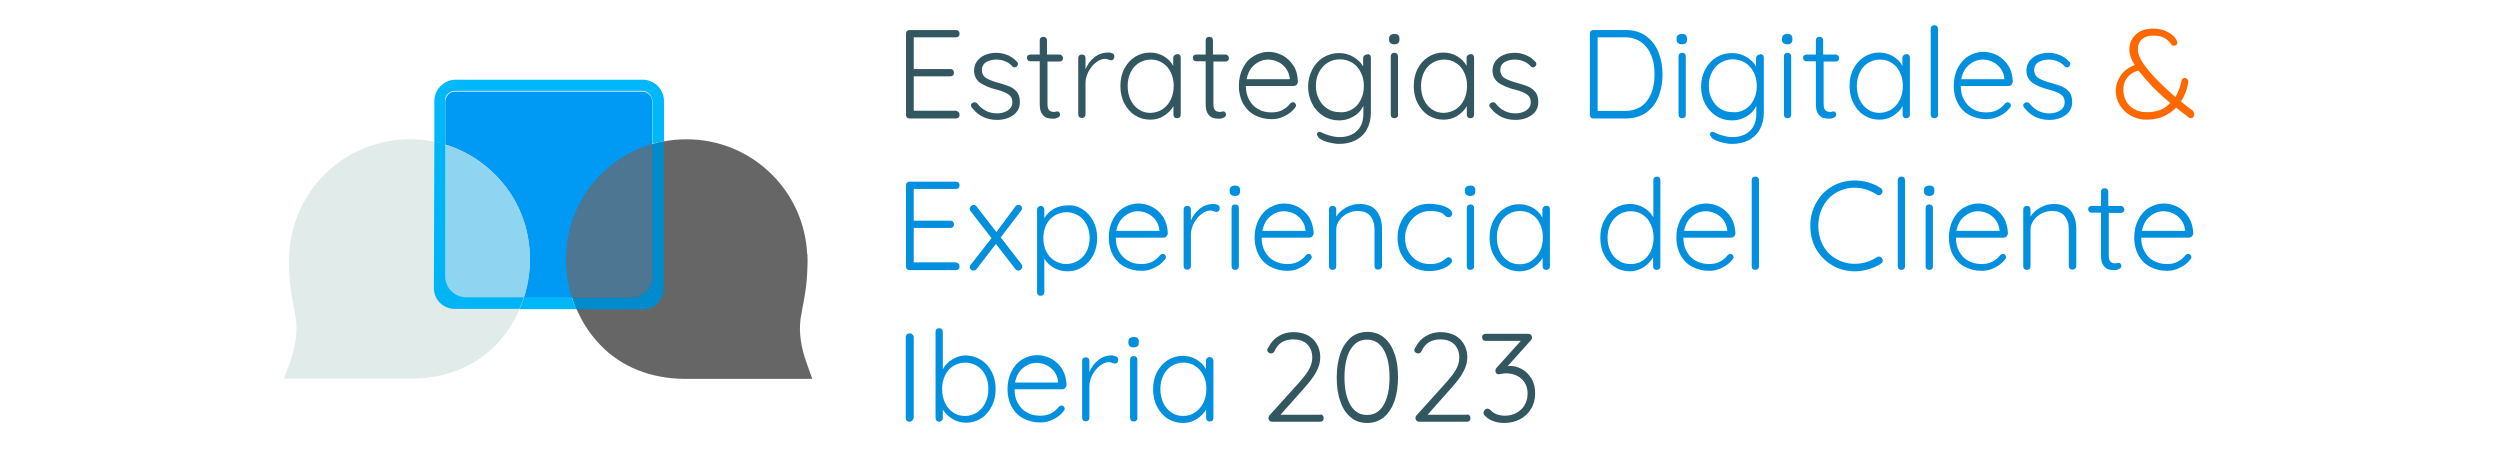 <?xml version="1.0" encoding="utf-8"?>
<!-- Generator: Adobe Illustrator 27.0.1, SVG Export Plug-In . SVG Version: 6.00 Build 0)  -->
<svg version="1.1" id="Capa_1" xmlns="http://www.w3.org/2000/svg" xmlns:xlink="http://www.w3.org/1999/xlink" x="0px" y="0px"
	 viewBox="0 0 1032 188" style="enable-background:new 0 0 1032 188;" xml:space="preserve">
<style type="text/css">
	.st0{fill:none;stroke:#666666;stroke-width:30;stroke-miterlimit:10;}
	.st1{fill:#335761;}
	.st2{fill:#028FDE;}
	.st3{fill:#FF6700;}
	.st4{fill:#0099F4;}
	.st5{fill:#666666;}
	.st6{fill:#4C7691;}
	.st7{fill:#E1ECEA;}
	.st8{fill:#8FD4F0;}
	.st9{fill:#00B8F9;}
	.st10{fill:#008BCD;}
	.st11{fill:#00B4F5;}
</style>
<path class="st0" d="M369.4,123.3"/>
<path class="st0" d="M302,108.9"/>
<path class="st0" d="M457.5,66.4"/>
<g>
	<g>
		<path class="st1" d="M395.7,46.3c0.3,0.3,0.4,0.7,0.4,1.1c0,0.5-0.1,0.8-0.4,1.1c-0.3,0.3-0.7,0.4-1.1,0.4h-19.1
			c-0.5,0-0.8-0.1-1.1-0.4c-0.3-0.3-0.4-0.7-0.4-1.1V13.9c0-0.5,0.1-0.8,0.4-1.1c0.3-0.3,0.7-0.4,1.1-0.4h19.1
			c0.5,0,0.8,0.1,1.1,0.4c0.3,0.3,0.4,0.7,0.4,1.1c0,0.5-0.1,0.8-0.4,1.1c-0.3,0.3-0.7,0.4-1.1,0.4h-17.4v13.1h15.1
			c0.5,0,0.8,0.1,1.1,0.4c0.3,0.3,0.4,0.7,0.4,1.1c0,0.5-0.1,0.8-0.4,1.1c-0.3,0.3-0.7,0.4-1.1,0.4h-15.1v14.2h17.4
			C395,45.8,395.4,46,395.7,46.3z"/>
		<path class="st1" d="M400.8,43.5c0-0.5,0.2-0.8,0.7-1c0.2-0.2,0.5-0.3,0.8-0.3c0.4,0,0.8,0.2,1.1,0.5c2.1,2.7,4.8,4.1,8.2,4.1
			c1.7,0,3.1-0.4,4.4-1.2c1.2-0.8,1.9-1.9,1.9-3.4c0-1.5-0.6-2.6-1.7-3.3s-2.7-1.4-4.8-1.9c-2.9-0.7-5.1-1.7-6.8-2.8
			c-1.6-1.2-2.5-2.9-2.5-5.1c0-1.4,0.4-2.7,1.2-3.8c0.8-1.1,1.9-2,3.3-2.6c1.4-0.6,2.9-0.9,4.7-0.9c1.5,0,3,0.3,4.5,0.9
			c1.5,0.6,2.8,1.5,3.9,2.7c0.3,0.2,0.5,0.6,0.5,1c0,0.4-0.2,0.8-0.5,1.1c-0.2,0.2-0.6,0.3-0.9,0.3c-0.3,0-0.7-0.1-0.9-0.4
			c-0.8-0.9-1.8-1.7-3-2.1c-1.1-0.5-2.4-0.7-3.7-0.7c-1.6,0-3,0.4-4.2,1.1c-1.2,0.8-1.7,1.9-1.7,3.4c0.1,1.4,0.7,2.5,1.9,3.2
			c1.2,0.7,3,1.4,5.3,2c1.8,0.5,3.3,1,4.5,1.5c1.2,0.6,2.1,1.3,2.9,2.3c0.7,1,1.1,2.3,1.1,4c0,2.3-0.9,4.1-2.7,5.4
			c-1.8,1.3-4.1,2-6.7,2c-4.2,0-7.6-1.6-10.1-4.7C400.9,44.2,400.8,43.8,400.8,43.5z"/>
		<path class="st1" d="M432.4,25.3v17.5c0,1.3,0.2,2.2,0.7,2.7c0.5,0.5,1.1,0.7,1.9,0.7c0.2,0,0.5,0,0.8-0.1
			c0.3-0.1,0.6-0.1,0.7-0.1c0.3,0,0.6,0.1,0.8,0.4c0.2,0.3,0.3,0.6,0.3,0.9c0,0.5-0.3,0.9-0.8,1.2c-0.6,0.3-1.2,0.5-2,0.5
			c-0.9,0-1.8-0.1-2.5-0.3c-0.7-0.2-1.4-0.7-2.1-1.6c-0.7-0.9-1-2.3-1-4.2V25.3h-3.8c-0.4,0-0.8-0.1-1.1-0.4c-0.3-0.3-0.4-0.6-0.4-1
			c0-0.4,0.1-0.8,0.4-1c0.3-0.3,0.7-0.4,1.1-0.4h3.8v-5.8c0-0.5,0.1-0.8,0.4-1.1c0.3-0.3,0.7-0.4,1.1-0.4c0.5,0,0.8,0.1,1.1,0.4
			c0.3,0.3,0.4,0.7,0.4,1.1v5.8h5.2c0.4,0,0.7,0.2,1,0.5c0.3,0.3,0.4,0.7,0.4,1c0,0.4-0.1,0.8-0.4,1c-0.3,0.3-0.6,0.4-1,0.4H432.4z"
			/>
		<path class="st1" d="M459.2,22c0.6,0.3,0.8,0.7,0.8,1.3c0,0.5-0.1,0.9-0.4,1.2c-0.3,0.3-0.6,0.4-1,0.4c-0.2,0-0.5-0.1-1-0.3
			c-0.5-0.2-1-0.3-1.4-0.3c-1.3,0-2.6,0.5-3.8,1.5c-1.3,1-2.3,2.3-3.1,3.8c-0.8,1.6-1.2,3.1-1.2,4.7v12.9c0,0.5-0.1,0.8-0.4,1.1
			c-0.3,0.3-0.7,0.4-1.1,0.4c-0.5,0-0.8-0.1-1.1-0.4c-0.3-0.3-0.4-0.7-0.4-1.1V24c0-0.5,0.1-0.8,0.4-1.1c0.3-0.3,0.7-0.4,1.1-0.4
			c0.5,0,0.8,0.1,1.1,0.4c0.3,0.3,0.4,0.7,0.4,1.1v4.6c0.8-2,2-3.6,3.6-4.9c1.6-1.3,3.5-2,5.7-2C458,21.6,458.6,21.8,459.2,22z"/>
		<path class="st1" d="M487,22.7c0.3,0.3,0.4,0.7,0.4,1.1v23.5c0,0.5-0.1,0.8-0.4,1.1c-0.3,0.3-0.7,0.4-1.1,0.4
			c-0.5,0-0.8-0.1-1.1-0.4c-0.3-0.3-0.4-0.7-0.4-1.1v-3.5c-0.9,1.6-2.2,2.9-3.9,4c-1.7,1.1-3.6,1.6-5.7,1.6c-2.3,0-4.4-0.6-6.3-1.8
			c-1.9-1.2-3.3-2.9-4.4-5c-1.1-2.1-1.6-4.5-1.6-7.1c0-2.6,0.5-5,1.6-7.1c1.1-2.1,2.5-3.7,4.4-4.9c1.9-1.2,3.9-1.8,6.2-1.8
			c2.1,0,4,0.5,5.7,1.5c1.7,1,3,2.3,3.9,4v-3.2c0-0.5,0.1-0.8,0.4-1.1c0.3-0.3,0.7-0.5,1.1-0.5C486.4,22.2,486.7,22.4,487,22.7z
			 M479.9,45.1c1.4-1,2.6-2.3,3.4-4c0.8-1.7,1.2-3.6,1.2-5.7c0-2-0.4-3.9-1.2-5.5c-0.8-1.7-1.9-3-3.4-3.9c-1.4-1-3.1-1.4-4.9-1.4
			c-1.8,0-3.4,0.5-4.9,1.4c-1.4,0.9-2.6,2.2-3.4,3.9c-0.8,1.7-1.2,3.5-1.2,5.6s0.4,4,1.2,5.7c0.8,1.7,1.9,3,3.4,4
			c1.4,1,3.1,1.4,4.9,1.4C476.9,46.5,478.5,46,479.9,45.1z"/>
		<path class="st1" d="M500.9,25.3v17.5c0,1.3,0.2,2.2,0.7,2.7c0.5,0.5,1.1,0.7,1.9,0.7c0.2,0,0.5,0,0.8-0.1
			c0.3-0.1,0.6-0.1,0.7-0.1c0.3,0,0.6,0.1,0.8,0.4c0.2,0.3,0.3,0.6,0.3,0.9c0,0.5-0.3,0.9-0.8,1.2c-0.6,0.3-1.2,0.5-2,0.5
			c-0.9,0-1.8-0.1-2.5-0.3c-0.7-0.2-1.4-0.7-2.1-1.6c-0.7-0.9-1-2.3-1-4.2V25.3h-3.8c-0.4,0-0.8-0.1-1.1-0.4c-0.3-0.3-0.4-0.6-0.4-1
			c0-0.4,0.1-0.8,0.4-1c0.3-0.3,0.7-0.4,1.1-0.4h3.8v-5.8c0-0.5,0.1-0.8,0.4-1.1c0.3-0.3,0.7-0.4,1.1-0.4c0.5,0,0.8,0.1,1.1,0.4
			c0.3,0.3,0.4,0.7,0.4,1.1v5.8h5.2c0.4,0,0.7,0.2,1,0.5c0.3,0.3,0.4,0.7,0.4,1c0,0.4-0.1,0.8-0.4,1c-0.3,0.3-0.6,0.4-1,0.4H500.9z"
			/>
		<path class="st1" d="M535.1,35.1c-0.3,0.3-0.7,0.4-1.1,0.4h-19.7c0,2.1,0.4,4,1.3,5.6c0.9,1.7,2.1,3,3.7,3.9
			c1.6,1,3.5,1.4,5.6,1.4c1.7,0,3.2-0.3,4.5-1c1.3-0.7,2.4-1.6,3.2-2.7c0.4-0.3,0.7-0.5,1.1-0.5s0.7,0.1,0.9,0.4
			c0.3,0.3,0.4,0.6,0.4,0.9c0,0.4-0.2,0.7-0.5,1.1c-1.1,1.4-2.5,2.5-4.2,3.3c-1.7,0.9-3.5,1.3-5.3,1.3c-2.7,0-5-0.6-7.1-1.7
			c-2.1-1.1-3.6-2.8-4.8-4.8c-1.1-2.1-1.7-4.5-1.7-7.2c0-2.9,0.6-5.3,1.7-7.5s2.6-3.8,4.5-4.9c1.9-1.1,3.9-1.7,6-1.7
			c2.1,0,4,0.5,5.9,1.5c1.8,1,3.3,2.4,4.5,4.3s1.7,4.1,1.8,6.7C535.6,34.4,535.5,34.8,535.1,35.1z M517.9,26.7
			c-1.7,1.4-2.8,3.4-3.3,6h17.8v-0.4c-0.2-1.6-0.7-2.9-1.6-4.1c-0.9-1.2-2-2.1-3.3-2.7c-1.3-0.6-2.7-0.9-4-0.9
			C521.5,24.6,519.6,25.3,517.9,26.7z"/>
		<path class="st1" d="M565.5,22.7c0.3,0.3,0.4,0.7,0.4,1.2v22.6c0,2.7-0.6,5-1.7,7s-2.7,3.4-4.6,4.4c-2,1-4.2,1.5-6.8,1.5
			c-1.2,0-2.5-0.2-3.8-0.5c-1.3-0.3-2.5-0.7-3.4-1.2c-1-0.5-1.5-1-1.6-1.5c-0.2-0.2-0.4-0.5-0.4-0.8c0-0.3,0.2-0.6,0.5-0.8
			c0.1-0.1,0.3-0.2,0.5-0.2c0.2,0,0.6,0.1,1.2,0.4l1.1,0.5c2.2,0.8,4.2,1.3,6,1.3c3.1,0,5.5-0.9,7.3-2.6c1.8-1.8,2.6-4.1,2.6-7.1
			v-3.2c-0.9,1.9-2.2,3.3-4.1,4.4c-1.9,1.1-3.8,1.6-5.9,1.6c-2.4,0-4.6-0.6-6.5-1.8c-1.9-1.2-3.5-2.9-4.6-5
			c-1.1-2.1-1.7-4.5-1.7-7.1c0-2.6,0.6-5,1.7-7.1c1.1-2.1,2.6-3.8,4.6-5c1.9-1.2,4.1-1.8,6.4-1.8c2.2,0,4.2,0.5,6,1.6s3.2,2.4,4,3.9
			v-3.3c0-0.5,0.1-0.8,0.4-1.1c0.3-0.3,0.7-0.5,1.1-0.5C564.8,22.2,565.2,22.4,565.5,22.7z M558.2,45.1c1.5-0.9,2.7-2.2,3.5-3.9
			c0.9-1.7,1.3-3.6,1.3-5.7c0-2.1-0.4-4-1.3-5.7c-0.9-1.7-2-3-3.5-3.9c-1.5-0.9-3.2-1.4-5.1-1.4c-1.9,0-3.6,0.5-5.1,1.4
			c-1.5,1-2.7,2.3-3.5,3.9c-0.9,1.7-1.3,3.5-1.3,5.6c0,2.1,0.4,4,1.3,5.6c0.9,1.7,2,3,3.5,3.9c1.5,1,3.2,1.4,5.1,1.4
			C554.9,46.5,556.7,46,558.2,45.1z"/>
		<path class="st1" d="M574,17.8c-0.4-0.3-0.6-0.8-0.6-1.4v-0.5c0-0.6,0.2-1.1,0.6-1.4c0.4-0.3,0.9-0.5,1.6-0.5
			c1.4,0,2.1,0.6,2.1,1.9v0.5c0,0.6-0.2,1.1-0.5,1.4c-0.4,0.3-0.9,0.5-1.6,0.5S574.4,18.1,574,17.8z M576.7,48.4
			c-0.3,0.3-0.7,0.4-1.1,0.4s-0.8-0.1-1.1-0.4c-0.3-0.3-0.4-0.7-0.4-1.1v-24c0-0.5,0.1-0.8,0.4-1.1c0.3-0.3,0.7-0.4,1.1-0.4
			s0.8,0.1,1.1,0.4c0.3,0.3,0.4,0.7,0.4,1.1v24C577.2,47.8,577,48.2,576.7,48.4z"/>
		<path class="st1" d="M608.1,22.7c0.3,0.3,0.4,0.7,0.4,1.1v23.5c0,0.5-0.1,0.8-0.4,1.1c-0.3,0.3-0.7,0.4-1.1,0.4
			c-0.5,0-0.8-0.1-1.1-0.4c-0.3-0.3-0.4-0.7-0.4-1.1v-3.5c-0.9,1.6-2.2,2.9-3.9,4c-1.7,1.1-3.6,1.6-5.7,1.6c-2.3,0-4.4-0.6-6.3-1.8
			c-1.9-1.2-3.3-2.9-4.4-5c-1.1-2.1-1.6-4.5-1.6-7.1c0-2.6,0.5-5,1.6-7.1c1.1-2.1,2.5-3.7,4.4-4.9c1.9-1.2,3.9-1.8,6.2-1.8
			c2.1,0,4,0.5,5.7,1.5c1.7,1,3,2.3,3.9,4v-3.2c0-0.5,0.1-0.8,0.4-1.1c0.3-0.3,0.7-0.5,1.1-0.5C607.4,22.2,607.8,22.4,608.1,22.7z
			 M601,45.1c1.4-1,2.6-2.3,3.4-4c0.8-1.7,1.2-3.6,1.2-5.7c0-2-0.4-3.9-1.2-5.5c-0.8-1.7-1.9-3-3.4-3.9c-1.4-1-3.1-1.4-4.9-1.4
			s-3.4,0.5-4.9,1.4c-1.4,0.9-2.6,2.2-3.4,3.9c-0.8,1.7-1.2,3.5-1.2,5.6s0.4,4,1.2,5.7c0.8,1.7,1.9,3,3.4,4c1.4,1,3.1,1.4,4.9,1.4
			C597.9,46.5,599.5,46,601,45.1z"/>
		<path class="st1" d="M614.8,43.5c0-0.5,0.2-0.8,0.7-1c0.2-0.2,0.5-0.3,0.8-0.3c0.4,0,0.8,0.2,1.1,0.5c2.1,2.7,4.8,4.1,8.2,4.1
			c1.7,0,3.1-0.4,4.4-1.2c1.2-0.8,1.9-1.9,1.9-3.4c0-1.5-0.6-2.6-1.7-3.3c-1.1-0.7-2.7-1.4-4.8-1.9c-2.9-0.7-5.1-1.7-6.8-2.8
			c-1.6-1.2-2.5-2.9-2.5-5.1c0-1.4,0.4-2.7,1.2-3.8c0.8-1.1,1.9-2,3.3-2.6c1.4-0.6,2.9-0.9,4.7-0.9c1.5,0,3,0.3,4.5,0.9
			c1.5,0.6,2.8,1.5,3.9,2.7c0.3,0.2,0.5,0.6,0.5,1c0,0.4-0.2,0.8-0.5,1.1c-0.2,0.2-0.6,0.3-0.9,0.3c-0.3,0-0.7-0.1-0.9-0.4
			c-0.8-0.9-1.8-1.7-3-2.1c-1.1-0.5-2.4-0.7-3.7-0.7c-1.6,0-3,0.4-4.2,1.1c-1.2,0.8-1.7,1.9-1.7,3.4c0.1,1.4,0.7,2.5,1.9,3.2
			s3,1.4,5.3,2c1.8,0.5,3.3,1,4.5,1.5c1.2,0.6,2.1,1.3,2.9,2.3c0.7,1,1.1,2.3,1.1,4c0,2.3-0.9,4.1-2.7,5.4c-1.8,1.3-4.1,2-6.7,2
			c-4.2,0-7.6-1.6-10.1-4.7C614.9,44.2,614.8,43.8,614.8,43.5z"/>
		<path class="st2" d="M679.5,14.9c2.3,1.7,4,3.9,5.1,6.6c1.1,2.8,1.7,5.8,1.7,9.2c0,3.4-0.6,6.5-1.7,9.3c-1.1,2.7-2.8,4.9-5.1,6.5
			s-5.1,2.4-8.4,2.4h-13.3c-0.5,0-0.8-0.1-1.1-0.4c-0.3-0.3-0.4-0.7-0.4-1.1V13.9c0-0.5,0.1-0.8,0.4-1.1c0.3-0.3,0.7-0.4,1.1-0.4
			H671C674.4,12.4,677.2,13.2,679.5,14.9z M679.9,41.6c2.1-2.8,3.1-6.5,3.1-11c0-2.8-0.4-5.4-1.3-7.6c-0.9-2.3-2.2-4.1-4.1-5.5
			c-1.9-1.4-4.2-2.1-7-2.1h-11.1v30.4h11.1C674.7,45.8,677.8,44.4,679.9,41.6z"/>
		<path class="st2" d="M692.7,17.8c-0.4-0.3-0.6-0.8-0.6-1.4v-0.5c0-0.6,0.2-1.1,0.6-1.4c0.4-0.3,0.9-0.5,1.6-0.5
			c1.4,0,2.1,0.6,2.1,1.9v0.5c0,0.6-0.2,1.1-0.5,1.4c-0.4,0.3-0.9,0.5-1.6,0.5S693.1,18.1,692.7,17.8z M695.5,48.4
			c-0.3,0.3-0.7,0.4-1.1,0.4c-0.5,0-0.8-0.1-1.1-0.4c-0.3-0.3-0.4-0.7-0.4-1.1v-24c0-0.5,0.1-0.8,0.4-1.1c0.3-0.3,0.7-0.4,1.1-0.4
			c0.5,0,0.8,0.1,1.1,0.4c0.3,0.3,0.4,0.7,0.4,1.1v24C695.9,47.8,695.8,48.2,695.5,48.4z"/>
		<path class="st2" d="M727.7,22.7c0.3,0.3,0.4,0.7,0.4,1.2v22.6c0,2.7-0.6,5-1.7,7s-2.7,3.4-4.6,4.4c-2,1-4.2,1.5-6.8,1.5
			c-1.2,0-2.5-0.2-3.8-0.5c-1.3-0.3-2.5-0.7-3.4-1.2c-1-0.5-1.5-1-1.6-1.5c-0.2-0.2-0.4-0.5-0.4-0.8c0-0.3,0.2-0.6,0.5-0.8
			c0.1-0.1,0.3-0.2,0.5-0.2c0.2,0,0.6,0.1,1.2,0.4l1.1,0.5c2.2,0.8,4.2,1.3,6,1.3c3.1,0,5.5-0.9,7.3-2.6c1.8-1.8,2.6-4.1,2.6-7.1
			v-3.2c-0.9,1.9-2.2,3.3-4.1,4.4c-1.9,1.1-3.8,1.6-5.9,1.6c-2.4,0-4.6-0.6-6.5-1.8c-1.9-1.2-3.5-2.9-4.6-5
			c-1.1-2.1-1.7-4.5-1.7-7.1c0-2.6,0.6-5,1.7-7.1c1.1-2.1,2.6-3.8,4.6-5c1.9-1.2,4.1-1.8,6.4-1.8c2.2,0,4.2,0.5,6,1.6s3.2,2.4,4,3.9
			v-3.3c0-0.5,0.1-0.8,0.4-1.1c0.3-0.3,0.7-0.5,1.1-0.5C727,22.2,727.4,22.4,727.7,22.7z M720.4,45.1c1.5-0.9,2.7-2.2,3.5-3.9
			c0.9-1.7,1.3-3.6,1.3-5.7c0-2.1-0.4-4-1.3-5.7c-0.9-1.7-2-3-3.5-3.9c-1.5-0.9-3.2-1.4-5.1-1.4c-1.9,0-3.6,0.5-5.1,1.4
			c-1.5,1-2.7,2.3-3.5,3.9c-0.9,1.7-1.3,3.5-1.3,5.6c0,2.1,0.4,4,1.3,5.6c0.9,1.7,2,3,3.5,3.9c1.5,1,3.2,1.4,5.1,1.4
			C717.2,46.5,718.9,46,720.4,45.1z"/>
		<path class="st2" d="M736.2,17.8c-0.4-0.3-0.6-0.8-0.6-1.4v-0.5c0-0.6,0.2-1.1,0.6-1.4c0.4-0.3,0.9-0.5,1.6-0.5
			c1.4,0,2.1,0.6,2.1,1.9v0.5c0,0.6-0.2,1.1-0.5,1.4c-0.4,0.3-0.9,0.5-1.6,0.5S736.6,18.1,736.2,17.8z M739,48.4
			c-0.3,0.3-0.7,0.4-1.1,0.4c-0.5,0-0.8-0.1-1.1-0.4c-0.3-0.3-0.4-0.7-0.4-1.1v-24c0-0.5,0.1-0.8,0.4-1.1c0.3-0.3,0.7-0.4,1.1-0.4
			c0.5,0,0.8,0.1,1.1,0.4c0.3,0.3,0.4,0.7,0.4,1.1v24C739.4,47.8,739.3,48.2,739,48.4z"/>
		<path class="st2" d="M752.8,25.3v17.5c0,1.3,0.2,2.2,0.7,2.7c0.5,0.5,1.1,0.7,1.9,0.7c0.2,0,0.5,0,0.8-0.1
			c0.3-0.1,0.6-0.1,0.7-0.1c0.3,0,0.6,0.1,0.8,0.4c0.2,0.3,0.3,0.6,0.3,0.9c0,0.5-0.3,0.9-0.8,1.2c-0.6,0.3-1.2,0.5-2,0.5
			c-0.9,0-1.8-0.1-2.5-0.3c-0.7-0.2-1.4-0.7-2.1-1.6c-0.7-0.9-1-2.3-1-4.2V25.3h-3.8c-0.4,0-0.8-0.1-1.1-0.4c-0.3-0.3-0.4-0.6-0.4-1
			c0-0.4,0.1-0.8,0.4-1c0.3-0.3,0.7-0.4,1.1-0.4h3.8v-5.8c0-0.5,0.1-0.8,0.4-1.1c0.3-0.3,0.7-0.4,1.1-0.4c0.5,0,0.8,0.1,1.1,0.4
			c0.3,0.3,0.4,0.7,0.4,1.1v5.8h5.2c0.4,0,0.7,0.2,1,0.5c0.3,0.3,0.4,0.7,0.4,1c0,0.4-0.1,0.8-0.4,1c-0.3,0.3-0.6,0.4-1,0.4H752.8z"
			/>
		<path class="st2" d="M788,22.7c0.3,0.3,0.4,0.7,0.4,1.1v23.5c0,0.5-0.1,0.8-0.4,1.1c-0.3,0.3-0.7,0.4-1.1,0.4
			c-0.5,0-0.8-0.1-1.1-0.4c-0.3-0.3-0.4-0.7-0.4-1.1v-3.5c-0.9,1.6-2.2,2.9-3.9,4c-1.7,1.1-3.6,1.6-5.7,1.6c-2.3,0-4.4-0.6-6.3-1.8
			c-1.9-1.2-3.3-2.9-4.4-5c-1.1-2.1-1.6-4.5-1.6-7.1c0-2.6,0.5-5,1.6-7.1c1.1-2.1,2.5-3.7,4.4-4.9c1.9-1.2,3.9-1.8,6.2-1.8
			c2.1,0,4,0.5,5.7,1.5c1.7,1,3,2.3,3.9,4v-3.2c0-0.5,0.1-0.8,0.4-1.1c0.3-0.3,0.7-0.5,1.1-0.5C787.3,22.2,787.7,22.4,788,22.7z
			 M780.9,45.1c1.4-1,2.6-2.3,3.4-4c0.8-1.7,1.2-3.6,1.2-5.7c0-2-0.4-3.9-1.2-5.5c-0.8-1.7-1.9-3-3.4-3.9c-1.4-1-3.1-1.4-4.9-1.4
			s-3.4,0.5-4.9,1.4c-1.4,0.9-2.6,2.2-3.4,3.9c-0.8,1.7-1.2,3.5-1.2,5.6s0.4,4,1.2,5.7c0.8,1.7,1.9,3,3.4,4c1.4,1,3.1,1.4,4.9,1.4
			C777.8,46.5,779.5,46,780.9,45.1z"/>
		<path class="st2" d="M799.6,48.4c-0.3,0.3-0.7,0.4-1.1,0.4s-0.8-0.1-1.1-0.4c-0.3-0.3-0.4-0.7-0.4-1.1V11.9c0-0.5,0.1-0.8,0.4-1.1
			c0.3-0.3,0.7-0.4,1.1-0.4s0.8,0.1,1.1,0.4c0.3,0.3,0.4,0.7,0.4,1.1v35.5C800.1,47.8,799.9,48.2,799.6,48.4z"/>
		<path class="st2" d="M830.2,35.1c-0.3,0.3-0.7,0.4-1.1,0.4h-19.7c0,2.1,0.4,4,1.3,5.6c0.9,1.7,2.1,3,3.7,3.9
			c1.6,1,3.5,1.4,5.6,1.4c1.7,0,3.2-0.3,4.5-1c1.3-0.7,2.4-1.6,3.2-2.7c0.4-0.3,0.7-0.5,1.1-0.5c0.3,0,0.7,0.1,0.9,0.4
			c0.3,0.3,0.4,0.6,0.4,0.9c0,0.4-0.2,0.7-0.5,1.1c-1.1,1.4-2.5,2.5-4.2,3.3s-3.5,1.3-5.3,1.3c-2.7,0-5-0.6-7.1-1.7
			c-2.1-1.1-3.7-2.8-4.8-4.8c-1.1-2.1-1.7-4.5-1.7-7.2c0-2.9,0.6-5.3,1.7-7.5c1.1-2.1,2.6-3.8,4.5-4.9c1.9-1.1,3.9-1.7,6-1.7
			c2.1,0,4,0.5,5.9,1.5c1.8,1,3.3,2.4,4.5,4.3s1.7,4.1,1.8,6.7C830.6,34.4,830.5,34.8,830.2,35.1z M812.9,26.7
			c-1.7,1.4-2.8,3.4-3.3,6h17.8v-0.4c-0.2-1.6-0.7-2.9-1.6-4.1c-0.9-1.2-2-2.1-3.3-2.7c-1.3-0.6-2.7-0.9-4-0.9
			C816.5,24.6,814.6,25.3,812.9,26.7z"/>
		<path class="st2" d="M835.2,43.5c0-0.5,0.2-0.8,0.7-1c0.2-0.2,0.5-0.3,0.8-0.3c0.4,0,0.8,0.2,1.1,0.5c2.1,2.7,4.8,4.1,8.2,4.1
			c1.7,0,3.1-0.4,4.4-1.2c1.2-0.8,1.9-1.9,1.9-3.4c0-1.5-0.6-2.6-1.7-3.3c-1.1-0.7-2.7-1.4-4.8-1.9c-2.9-0.7-5.1-1.7-6.8-2.8
			c-1.6-1.2-2.5-2.9-2.5-5.1c0-1.4,0.4-2.7,1.2-3.8c0.8-1.1,1.9-2,3.3-2.6c1.4-0.6,2.9-0.9,4.7-0.9c1.5,0,3,0.3,4.5,0.9
			c1.5,0.6,2.8,1.5,3.9,2.7c0.3,0.2,0.5,0.6,0.5,1c0,0.4-0.2,0.8-0.5,1.1c-0.2,0.2-0.6,0.3-0.9,0.3c-0.3,0-0.7-0.1-0.9-0.4
			c-0.8-0.9-1.8-1.7-3-2.1c-1.1-0.5-2.4-0.7-3.7-0.7c-1.6,0-3,0.4-4.2,1.1c-1.2,0.8-1.7,1.9-1.7,3.4c0.1,1.4,0.7,2.5,1.9,3.2
			s3,1.4,5.3,2c1.8,0.5,3.3,1,4.5,1.5c1.2,0.6,2.1,1.3,2.9,2.3c0.7,1,1.1,2.3,1.1,4c0,2.3-0.9,4.1-2.7,5.4c-1.8,1.3-4.1,2-6.7,2
			c-4.2,0-7.6-1.6-10.1-4.7C835.3,44.2,835.2,43.8,835.2,43.5z"/>
		<path class="st3" d="M905.8,47.3c0,0.3-0.1,0.7-0.4,1s-0.6,0.5-1,0.5c-0.3,0-0.7-0.1-0.9-0.3l-1.1-0.9c-1.6-1.2-3-2.2-4.1-3.2
			c-1.5,1.6-3.3,2.8-5.3,3.7c-2.1,0.9-4.4,1.3-7,1.3c-2.4,0-4.6-0.6-6.5-1.7c-1.9-1.1-3.4-2.6-4.5-4.4c-1.1-1.8-1.6-3.7-1.6-5.8
			c0-2.3,0.7-4.4,2-6.3s3.3-3.4,5.8-4.4c-1.5-2.3-2.2-4.4-2.2-6.4c0-1.6,0.4-3.1,1.2-4.4c0.8-1.3,1.9-2.3,3.4-3.1
			c1.5-0.7,3.2-1.1,5.2-1.1c2.4,0,4.4,0.5,6.1,1.4c1.7,0.9,2.9,2,3.6,3.4c0.2,0.3,0.3,0.7,0.3,1c0,0.3-0.1,0.7-0.4,0.9
			c-0.3,0.3-0.6,0.4-1,0.4c-0.6,0-0.9-0.2-1.1-0.6c-0.8-1.1-1.7-2-2.9-2.7c-1.2-0.6-2.6-0.9-4.4-0.9c-2.1,0-3.7,0.5-4.8,1.5
			c-1.1,1-1.7,2.4-1.7,4.1c0,1.5,0.5,3.1,1.6,4.9c1.1,1.8,2.6,3.7,4.4,5.7c2.6,2.9,5.8,5.9,9.5,9.2c1.2-2.1,2.1-4.3,2.5-6.8
			c0.1-0.3,0.2-0.6,0.4-0.8c0.2-0.2,0.5-0.3,1-0.3c0.5,0,0.8,0.2,1.1,0.5c0.3,0.4,0.4,0.8,0.3,1.3c-0.4,2.9-1.4,5.5-3,7.9
			c1.5,1.2,3.1,2.5,5,3.9C905.6,46.3,905.8,46.8,905.8,47.3z M895.9,42.5c-3.7-3-7.2-6.3-10.5-10.2c-1.3-1.5-2.1-2.5-2.7-3.2
			c-2.2,0.7-3.7,1.7-4.7,3.1c-1,1.4-1.5,3-1.5,4.9c0,1.6,0.4,3.1,1.1,4.5c0.7,1.4,1.9,2.6,3.3,3.4c1.5,0.9,3.2,1.3,5.3,1.3
			C890.2,46.4,893.5,45.1,895.9,42.5z"/>
		<path class="st2" d="M395.7,108.9c0.3,0.3,0.4,0.7,0.4,1.1c0,0.5-0.1,0.8-0.4,1.1c-0.3,0.3-0.7,0.4-1.1,0.4h-19.1
			c-0.5,0-0.8-0.1-1.1-0.4c-0.3-0.3-0.4-0.7-0.4-1.1V76.5c0-0.5,0.1-0.8,0.4-1.1c0.3-0.3,0.7-0.4,1.1-0.4h19.1
			c0.5,0,0.8,0.1,1.1,0.4c0.3,0.3,0.4,0.7,0.4,1.1c0,0.5-0.1,0.8-0.4,1.1c-0.3,0.3-0.7,0.4-1.1,0.4h-17.4v13.1h15.1
			c0.5,0,0.8,0.1,1.1,0.4c0.3,0.3,0.4,0.7,0.4,1.1c0,0.5-0.1,0.8-0.4,1.1c-0.3,0.3-0.7,0.4-1.1,0.4h-15.1v14.2h17.4
			C395,108.4,395.4,108.5,395.7,108.9z"/>
		<path class="st2" d="M422,110.1c0,0.4-0.2,0.8-0.5,1.1c-0.3,0.3-0.7,0.5-1.1,0.5c-0.5,0-0.9-0.2-1.3-0.7l-8-10.3l-8,10.4
			c-0.3,0.4-0.7,0.6-1.3,0.6c-0.4,0-0.7-0.1-1-0.4s-0.5-0.6-0.5-1c0-0.4,0.1-0.7,0.4-1l8.6-11l-8.7-11.2c-0.2-0.3-0.3-0.6-0.3-0.9
			c0-0.4,0.2-0.8,0.5-1.1c0.3-0.3,0.7-0.5,1.1-0.5c0.5,0,0.9,0.2,1.3,0.7l8.1,10.5l7.8-10.5c0.3-0.5,0.8-0.7,1.3-0.7
			c0.5,0,0.8,0.1,1.1,0.4c0.3,0.3,0.4,0.6,0.4,1c0,0.4-0.1,0.7-0.4,1L413.1,98l8.6,11.1C421.9,109.4,422,109.7,422,110.1z"/>
		<path class="st2" d="M446.9,86.4c1.9,1.2,3.3,2.8,4.4,4.9c1.1,2.1,1.6,4.4,1.6,7c0,2.6-0.5,4.9-1.6,7c-1.1,2.1-2.5,3.7-4.4,4.9
			c-1.9,1.2-3.9,1.8-6.2,1.8c-2,0-3.9-0.5-5.6-1.4c-1.7-1-3-2.2-4-3.8v13.8c0,0.5-0.1,0.8-0.4,1.1c-0.3,0.3-0.7,0.4-1.1,0.4
			c-0.5,0-0.8-0.1-1.1-0.4c-0.3-0.3-0.4-0.7-0.4-1.1v-34c0-0.5,0.1-0.8,0.4-1.1c0.3-0.3,0.7-0.5,1.1-0.5c0.5,0,0.8,0.2,1.1,0.5
			c0.3,0.3,0.4,0.7,0.4,1.1v3.5c0.9-1.6,2.2-2.9,3.9-3.9c1.7-0.9,3.6-1.4,5.6-1.4C442.9,84.6,445,85.2,446.9,86.4z M445.2,107.5
			c1.4-0.9,2.6-2.2,3.4-3.8c0.8-1.6,1.2-3.5,1.2-5.5c0-2-0.4-3.8-1.2-5.4c-0.8-1.6-1.9-2.9-3.4-3.8c-1.4-0.9-3.1-1.4-4.9-1.4
			c-1.8,0-3.5,0.5-5,1.4c-1.5,0.9-2.6,2.2-3.4,3.8c-0.8,1.6-1.2,3.5-1.2,5.5c0,2.1,0.4,3.9,1.2,5.5c0.8,1.6,1.9,2.9,3.4,3.8
			c1.5,0.9,3.1,1.4,5,1.4C442.1,108.9,443.8,108.5,445.2,107.5z"/>
		<path class="st2" d="M481.4,97.7c-0.3,0.3-0.7,0.4-1.1,0.4h-19.7c0,2.1,0.4,4,1.3,5.6c0.9,1.7,2.1,3,3.7,3.9
			c1.6,1,3.5,1.4,5.6,1.4c1.7,0,3.2-0.3,4.5-1c1.3-0.7,2.4-1.6,3.2-2.7c0.4-0.3,0.7-0.5,1.1-0.5c0.3,0,0.7,0.1,0.9,0.4
			c0.3,0.3,0.4,0.6,0.4,0.9c0,0.4-0.2,0.7-0.5,1.1c-1.1,1.4-2.5,2.5-4.2,3.3c-1.7,0.9-3.5,1.3-5.3,1.3c-2.7,0-5-0.6-7.1-1.7
			c-2.1-1.1-3.7-2.8-4.8-4.8c-1.1-2.1-1.7-4.5-1.7-7.2c0-2.9,0.6-5.3,1.7-7.5c1.1-2.1,2.6-3.8,4.5-4.9s3.9-1.7,6-1.7
			c2.1,0,4,0.5,5.9,1.5c1.8,1,3.3,2.4,4.5,4.3c1.1,1.9,1.7,4.1,1.8,6.7C481.8,97,481.7,97.4,481.4,97.7z M464.1,89.3
			c-1.7,1.4-2.8,3.4-3.3,6h17.8v-0.4c-0.2-1.6-0.7-2.9-1.6-4.1c-0.9-1.2-2-2.1-3.3-2.7c-1.3-0.6-2.7-0.9-4-0.9
			C467.7,87.2,465.9,87.9,464.1,89.3z"/>
		<path class="st2" d="M502.7,84.6c0.6,0.3,0.8,0.7,0.8,1.3c0,0.5-0.1,0.9-0.4,1.2c-0.3,0.3-0.6,0.4-1,0.4c-0.2,0-0.5-0.1-1-0.3
			c-0.5-0.2-1-0.3-1.4-0.3c-1.3,0-2.6,0.5-3.8,1.5c-1.3,1-2.3,2.3-3.1,3.8c-0.8,1.6-1.2,3.1-1.2,4.7v12.9c0,0.5-0.1,0.8-0.4,1.1
			c-0.3,0.3-0.7,0.4-1.1,0.4c-0.5,0-0.8-0.1-1.1-0.4c-0.3-0.3-0.4-0.7-0.4-1.1V86.5c0-0.5,0.1-0.8,0.4-1.1c0.3-0.3,0.7-0.4,1.1-0.4
			c0.5,0,0.8,0.1,1.1,0.4c0.3,0.3,0.4,0.7,0.4,1.1v4.6c0.8-2,2-3.6,3.6-4.9s3.5-2,5.7-2C501.5,84.2,502.1,84.3,502.7,84.6z"/>
		<path class="st2" d="M508.2,80.4c-0.4-0.3-0.6-0.8-0.6-1.4v-0.5c0-0.6,0.2-1.1,0.6-1.4c0.4-0.3,0.9-0.5,1.6-0.5
			c1.4,0,2.1,0.6,2.1,1.9v0.5c0,0.6-0.2,1.1-0.5,1.4c-0.4,0.3-0.9,0.5-1.6,0.5C509.2,80.9,508.6,80.7,508.2,80.4z M511,111
			c-0.3,0.3-0.7,0.4-1.1,0.4c-0.5,0-0.8-0.1-1.1-0.4c-0.3-0.3-0.4-0.7-0.4-1.1v-24c0-0.5,0.1-0.8,0.4-1.1c0.3-0.3,0.7-0.4,1.1-0.4
			c0.5,0,0.8,0.1,1.1,0.4c0.3,0.3,0.4,0.7,0.4,1.1v24C511.4,110.4,511.3,110.7,511,111z"/>
		<path class="st2" d="M541.6,97.7c-0.3,0.3-0.7,0.4-1.1,0.4h-19.7c0,2.1,0.4,4,1.3,5.6c0.9,1.7,2.1,3,3.7,3.9s3.5,1.4,5.6,1.4
			c1.7,0,3.2-0.3,4.5-1c1.3-0.7,2.4-1.6,3.2-2.7c0.4-0.3,0.7-0.5,1.1-0.5c0.3,0,0.7,0.1,0.9,0.4c0.3,0.3,0.4,0.6,0.4,0.9
			c0,0.4-0.2,0.7-0.5,1.1c-1.1,1.4-2.5,2.5-4.2,3.3c-1.7,0.9-3.5,1.3-5.3,1.3c-2.7,0-5-0.6-7.1-1.7c-2.1-1.1-3.7-2.8-4.8-4.8
			c-1.1-2.1-1.7-4.5-1.7-7.2c0-2.9,0.6-5.3,1.7-7.5c1.1-2.1,2.6-3.8,4.5-4.9c1.9-1.1,3.9-1.7,6-1.7c2.1,0,4,0.5,5.9,1.5
			c1.8,1,3.3,2.4,4.5,4.3c1.1,1.9,1.7,4.1,1.8,6.7C542.1,97,541.9,97.4,541.6,97.7z M524.4,89.3c-1.7,1.4-2.8,3.4-3.3,6h17.8v-0.4
			c-0.2-1.6-0.7-2.9-1.6-4.1s-2-2.1-3.3-2.7c-1.3-0.6-2.7-0.9-4-0.9C528,87.2,526.1,87.9,524.4,89.3z"/>
		<path class="st2" d="M568.2,87c1.5,1.9,2.3,4.4,2.3,7.5v15.3c0,0.5-0.2,0.8-0.5,1.1c-0.3,0.3-0.7,0.4-1.1,0.4
			c-0.5,0-0.8-0.1-1.1-0.4c-0.3-0.3-0.4-0.7-0.4-1.1V94.7c0-2.3-0.6-4.1-1.7-5.5c-1.1-1.4-2.9-2.1-5.2-2.1c-1.5,0-2.9,0.3-4.3,1
			c-1.3,0.7-2.4,1.6-3.3,2.8c-0.8,1.2-1.3,2.4-1.3,3.8v15.2c0,0.5-0.1,0.8-0.4,1.1c-0.3,0.3-0.7,0.4-1.1,0.4c-0.5,0-0.8-0.1-1.1-0.4
			c-0.3-0.3-0.4-0.7-0.4-1.1V86.5c0-0.5,0.1-0.8,0.4-1.1c0.3-0.3,0.7-0.4,1.1-0.4c0.5,0,0.8,0.1,1.1,0.4c0.3,0.3,0.4,0.7,0.4,1.1
			v2.9c0.9-1.5,2.3-2.7,4-3.7c1.8-1,3.6-1.5,5.4-1.5C564.3,84.2,566.7,85.1,568.2,87z"/>
		<path class="st2" d="M594.8,84.7c1.4,0.4,2.5,0.9,3.4,1.5c0.9,0.6,1.3,1.3,1.3,2c0,0.4-0.1,0.7-0.4,1c-0.3,0.3-0.6,0.5-1,0.5
			c-0.3,0-0.6-0.1-0.9-0.2s-0.5-0.3-0.8-0.6c-0.5-0.5-0.9-0.8-1.3-1c-0.5-0.2-1.2-0.4-2.1-0.6c-0.9-0.2-1.8-0.2-2.7-0.2
			c-1.9,0-3.7,0.5-5.2,1.5c-1.6,1-2.8,2.3-3.7,4s-1.4,3.5-1.4,5.5c0,2.1,0.4,4,1.3,5.6s2.1,3,3.6,3.9s3.3,1.4,5.3,1.4
			c1.3,0,2.3-0.1,3-0.3c0.7-0.2,1.5-0.5,2.2-0.9c0.2-0.1,0.7-0.5,1.2-0.9c0.3-0.2,0.5-0.4,0.7-0.5c0.2-0.1,0.4-0.2,0.7-0.2
			c0.4,0,0.7,0.1,1,0.4c0.2,0.3,0.4,0.6,0.4,1c0,0.6-0.4,1.2-1.3,1.9c-0.8,0.7-2,1.3-3.4,1.7c-1.5,0.5-3.1,0.7-4.8,0.7
			c-2.5,0-4.8-0.6-6.8-1.8c-2-1.2-3.5-2.9-4.6-5c-1.1-2.1-1.6-4.5-1.6-7.1c0-2.5,0.6-4.9,1.7-7c1.1-2.1,2.7-3.8,4.7-5
			c2-1.3,4.3-1.9,6.9-1.9C591.8,84.2,593.4,84.4,594.8,84.7z"/>
		<path class="st2" d="M605.3,80.4c-0.4-0.3-0.6-0.8-0.6-1.4v-0.5c0-0.6,0.2-1.1,0.6-1.4c0.4-0.3,0.9-0.5,1.6-0.5
			c1.4,0,2.1,0.6,2.1,1.9v0.5c0,0.6-0.2,1.1-0.5,1.4c-0.4,0.3-0.9,0.5-1.6,0.5S605.7,80.7,605.3,80.4z M608.1,111
			c-0.3,0.3-0.7,0.4-1.1,0.4c-0.5,0-0.8-0.1-1.1-0.4c-0.3-0.3-0.4-0.7-0.4-1.1v-24c0-0.5,0.1-0.8,0.4-1.1c0.3-0.3,0.7-0.4,1.1-0.4
			c0.5,0,0.8,0.1,1.1,0.4c0.3,0.3,0.4,0.7,0.4,1.1v24C608.5,110.4,608.4,110.7,608.1,111z"/>
		<path class="st2" d="M639.4,85.3c0.3,0.3,0.4,0.7,0.4,1.1v23.5c0,0.5-0.1,0.8-0.4,1.1c-0.3,0.3-0.7,0.4-1.1,0.4
			c-0.5,0-0.8-0.1-1.1-0.4c-0.3-0.3-0.4-0.7-0.4-1.1v-3.5c-0.9,1.6-2.2,2.9-3.9,4c-1.7,1.1-3.6,1.6-5.7,1.6c-2.3,0-4.4-0.6-6.3-1.8
			c-1.9-1.2-3.3-2.9-4.4-5c-1.1-2.1-1.6-4.5-1.6-7.1c0-2.6,0.5-5,1.6-7.1c1.1-2.1,2.5-3.7,4.4-4.9c1.9-1.2,3.9-1.8,6.2-1.8
			c2.1,0,4,0.5,5.7,1.5c1.7,1,3,2.3,3.9,4v-3.2c0-0.5,0.1-0.8,0.4-1.1c0.3-0.3,0.7-0.5,1.1-0.5C638.7,84.8,639.1,85,639.4,85.3z
			 M632.3,107.6c1.4-1,2.6-2.3,3.4-4c0.8-1.7,1.2-3.6,1.2-5.7c0-2-0.4-3.9-1.2-5.5c-0.8-1.7-1.9-3-3.4-3.9c-1.4-1-3.1-1.4-4.9-1.4
			s-3.4,0.5-4.9,1.4c-1.4,0.9-2.6,2.2-3.4,3.9c-0.8,1.7-1.2,3.5-1.2,5.6s0.4,4,1.2,5.7c0.8,1.7,1.9,3,3.4,4c1.4,1,3.1,1.4,4.9,1.4
			C629.3,109.1,630.9,108.6,632.3,107.6z"/>
		<path class="st2" d="M685,73.3c0.3,0.3,0.4,0.7,0.4,1.1v35.5c0,0.5-0.1,0.8-0.4,1.1c-0.3,0.3-0.7,0.4-1.1,0.4
			c-0.5,0-0.8-0.1-1.1-0.4c-0.3-0.3-0.4-0.7-0.4-1.1v-3.7c-0.9,1.6-2.2,3-3.9,4.1c-1.7,1.1-3.6,1.7-5.7,1.7c-2.3,0-4.4-0.6-6.2-1.8
			c-1.9-1.2-3.3-2.9-4.4-5c-1.1-2.1-1.6-4.5-1.6-7.1c0-2.6,0.5-5,1.6-7.1c1.1-2.1,2.5-3.8,4.4-5c1.9-1.2,3.9-1.8,6.2-1.8
			c2.1,0,3.9,0.5,5.7,1.5s3.1,2.4,4,4V74.4c0-0.5,0.1-0.8,0.4-1.1c0.3-0.3,0.7-0.4,1.1-0.4C684.4,72.9,684.8,73,685,73.3z
			 M678,107.7c1.4-0.9,2.6-2.3,3.4-3.9c0.8-1.7,1.2-3.6,1.2-5.7c0-2.1-0.4-3.9-1.2-5.6c-0.8-1.7-1.9-3-3.4-3.9
			c-1.4-1-3.1-1.4-4.9-1.4s-3.4,0.5-4.9,1.4c-1.4,1-2.6,2.3-3.4,3.9c-0.8,1.7-1.2,3.5-1.2,5.6c0,2.1,0.4,4,1.2,5.6
			c0.8,1.7,1.9,3,3.4,3.9c1.4,1,3.1,1.4,4.9,1.4S676.5,108.6,678,107.7z"/>
		<path class="st2" d="M715.7,97.7c-0.3,0.3-0.7,0.4-1.1,0.4h-19.7c0,2.1,0.4,4,1.3,5.6c0.9,1.7,2.1,3,3.7,3.9s3.5,1.4,5.6,1.4
			c1.7,0,3.2-0.3,4.5-1c1.3-0.7,2.4-1.6,3.2-2.7c0.4-0.3,0.7-0.5,1.1-0.5c0.3,0,0.7,0.1,0.9,0.4c0.3,0.3,0.4,0.6,0.4,0.9
			c0,0.4-0.2,0.7-0.5,1.1c-1.1,1.4-2.5,2.5-4.2,3.3c-1.7,0.9-3.5,1.3-5.3,1.3c-2.7,0-5-0.6-7.1-1.7c-2.1-1.1-3.7-2.8-4.8-4.8
			c-1.1-2.1-1.7-4.5-1.7-7.2c0-2.9,0.6-5.3,1.7-7.5c1.1-2.1,2.6-3.8,4.5-4.9c1.9-1.1,3.9-1.7,6-1.7c2.1,0,4,0.5,5.9,1.5
			c1.8,1,3.3,2.4,4.5,4.3c1.1,1.9,1.7,4.1,1.8,6.7C716.2,97,716.1,97.4,715.7,97.7z M698.5,89.3c-1.7,1.4-2.8,3.4-3.3,6H713v-0.4
			c-0.2-1.6-0.7-2.9-1.6-4.1c-0.9-1.2-2-2.1-3.3-2.7c-1.3-0.6-2.7-0.9-4-0.9C702.1,87.2,700.2,87.9,698.5,89.3z"/>
		<path class="st2" d="M725.7,111c-0.3,0.3-0.7,0.4-1.1,0.4s-0.8-0.1-1.1-0.4c-0.3-0.3-0.4-0.7-0.4-1.1V74.4c0-0.5,0.1-0.8,0.4-1.1
			c0.3-0.3,0.7-0.4,1.1-0.4s0.8,0.1,1.1,0.4c0.3,0.3,0.4,0.7,0.4,1.1v35.5C726.1,110.4,726,110.7,725.7,111z"/>
		<path class="st2" d="M777.1,79c0,0.3-0.1,0.7-0.4,1c-0.3,0.4-0.7,0.6-1.2,0.6c-0.3,0-0.6-0.1-0.8-0.3c-2.8-1.8-5.8-2.8-9.1-2.8
			c-2.8,0-5.4,0.7-7.6,2c-2.3,1.3-4.1,3.2-5.4,5.6c-1.3,2.4-2,5.1-2,8.1c0,3.1,0.7,5.8,2,8.2c1.3,2.4,3.1,4.2,5.4,5.5
			c2.3,1.3,4.8,2,7.6,2c3.3,0,6.3-0.9,9.1-2.7c0.3-0.2,0.6-0.3,0.9-0.3c0.5,0,0.9,0.2,1.2,0.6c0.2,0.3,0.4,0.6,0.4,1
			c0,0.6-0.2,1-0.7,1.3c-1.4,0.9-3,1.7-5,2.3c-2,0.6-3.9,0.9-5.8,0.9c-3.3,0-6.4-0.8-9.2-2.4c-2.8-1.6-5-3.8-6.7-6.6
			c-1.7-2.9-2.5-6.1-2.5-9.8c0-3.5,0.8-6.7,2.5-9.6c1.6-2.9,3.8-5.1,6.6-6.7c2.8-1.6,5.9-2.4,9.2-2.4c1.9,0,3.9,0.3,5.7,0.8
			c1.9,0.6,3.5,1.3,5,2.3C776.9,78,777.1,78.4,777.1,79z"/>
		<path class="st2" d="M786,111c-0.3,0.3-0.7,0.4-1.1,0.4s-0.8-0.1-1.1-0.4c-0.3-0.3-0.4-0.7-0.4-1.1V74.4c0-0.5,0.1-0.8,0.4-1.1
			c0.3-0.3,0.7-0.4,1.1-0.4s0.8,0.1,1.1,0.4c0.3,0.3,0.4,0.7,0.4,1.1v35.5C786.4,110.4,786.3,110.7,786,111z"/>
		<path class="st2" d="M794.8,80.4c-0.4-0.3-0.6-0.8-0.6-1.4v-0.5c0-0.6,0.2-1.1,0.6-1.4c0.4-0.3,0.9-0.5,1.6-0.5
			c1.4,0,2.1,0.6,2.1,1.9v0.5c0,0.6-0.2,1.1-0.5,1.4c-0.4,0.3-0.9,0.5-1.6,0.5S795.2,80.7,794.8,80.4z M797.5,111
			c-0.3,0.3-0.7,0.4-1.1,0.4c-0.5,0-0.8-0.1-1.1-0.4c-0.3-0.3-0.4-0.7-0.4-1.1v-24c0-0.5,0.1-0.8,0.4-1.1c0.3-0.3,0.7-0.4,1.1-0.4
			c0.5,0,0.8,0.1,1.1,0.4c0.3,0.3,0.4,0.7,0.4,1.1v24C798,110.4,797.8,110.7,797.5,111z"/>
		<path class="st2" d="M828.2,97.7c-0.3,0.3-0.7,0.4-1.1,0.4h-19.7c0,2.1,0.4,4,1.3,5.6c0.9,1.7,2.1,3,3.7,3.9s3.5,1.4,5.6,1.4
			c1.7,0,3.2-0.3,4.5-1c1.3-0.7,2.4-1.6,3.2-2.7c0.4-0.3,0.7-0.5,1.1-0.5c0.3,0,0.7,0.1,0.9,0.4c0.3,0.3,0.4,0.6,0.4,0.9
			c0,0.4-0.2,0.7-0.5,1.1c-1.1,1.4-2.5,2.5-4.2,3.3c-1.7,0.9-3.5,1.3-5.3,1.3c-2.7,0-5-0.6-7.1-1.7c-2.1-1.1-3.7-2.8-4.8-4.8
			c-1.1-2.1-1.7-4.5-1.7-7.2c0-2.9,0.6-5.3,1.7-7.5c1.1-2.1,2.6-3.8,4.5-4.9c1.9-1.1,3.9-1.7,6-1.7c2.1,0,4,0.5,5.9,1.5
			c1.8,1,3.3,2.4,4.5,4.3c1.1,1.9,1.7,4.1,1.8,6.7C828.6,97,828.5,97.4,828.2,97.7z M810.9,89.3c-1.7,1.4-2.8,3.4-3.3,6h17.8v-0.4
			c-0.2-1.6-0.7-2.9-1.6-4.1c-0.9-1.2-2-2.1-3.3-2.7c-1.3-0.6-2.7-0.9-4-0.9C814.5,87.2,812.7,87.9,810.9,89.3z"/>
		<path class="st2" d="M854.8,87c1.5,1.9,2.3,4.4,2.3,7.5v15.3c0,0.5-0.2,0.8-0.5,1.1c-0.3,0.3-0.7,0.4-1.1,0.4
			c-0.5,0-0.8-0.1-1.1-0.4c-0.3-0.3-0.4-0.7-0.4-1.1V94.7c0-2.3-0.6-4.1-1.7-5.5c-1.1-1.4-2.9-2.1-5.2-2.1c-1.5,0-2.9,0.3-4.3,1
			s-2.4,1.6-3.3,2.8c-0.8,1.2-1.3,2.4-1.3,3.8v15.2c0,0.5-0.1,0.8-0.4,1.1c-0.3,0.3-0.7,0.4-1.1,0.4c-0.5,0-0.8-0.1-1.1-0.4
			c-0.3-0.3-0.4-0.7-0.4-1.1V86.5c0-0.5,0.1-0.8,0.4-1.1c0.3-0.3,0.7-0.4,1.1-0.4c0.5,0,0.8,0.1,1.1,0.4c0.3,0.3,0.4,0.7,0.4,1.1
			v2.9c0.9-1.5,2.3-2.7,4-3.7c1.8-1,3.6-1.5,5.4-1.5C850.9,84.2,853.3,85.1,854.8,87z"/>
		<path class="st2" d="M870.5,87.8v17.5c0,1.3,0.2,2.2,0.7,2.7c0.5,0.5,1.1,0.7,1.9,0.7c0.2,0,0.5,0,0.8-0.1
			c0.3-0.1,0.6-0.1,0.7-0.1c0.3,0,0.6,0.1,0.8,0.4c0.2,0.3,0.3,0.6,0.3,0.9c0,0.5-0.3,0.9-0.8,1.2c-0.6,0.3-1.2,0.5-2,0.5
			c-0.9,0-1.8-0.1-2.5-0.3c-0.7-0.2-1.4-0.7-2.1-1.6c-0.7-0.9-1-2.3-1-4.2V87.8h-3.8c-0.4,0-0.8-0.1-1.1-0.4c-0.3-0.3-0.4-0.6-0.4-1
			s0.1-0.8,0.4-1c0.3-0.3,0.7-0.4,1.1-0.4h3.8v-5.8c0-0.5,0.1-0.8,0.4-1.1c0.3-0.3,0.7-0.4,1.1-0.4c0.5,0,0.8,0.1,1.1,0.4
			c0.3,0.3,0.4,0.7,0.4,1.1v5.8h5.2c0.4,0,0.7,0.2,1,0.5c0.3,0.3,0.4,0.7,0.4,1c0,0.4-0.1,0.8-0.4,1c-0.3,0.3-0.6,0.4-1,0.4H870.5z"
			/>
		<path class="st2" d="M904.7,97.7c-0.3,0.3-0.7,0.4-1.1,0.4h-19.7c0,2.1,0.4,4,1.3,5.6c0.9,1.7,2.1,3,3.7,3.9s3.5,1.4,5.6,1.4
			c1.7,0,3.2-0.3,4.5-1c1.3-0.7,2.4-1.6,3.2-2.7c0.4-0.3,0.7-0.5,1.1-0.5c0.3,0,0.7,0.1,0.9,0.4c0.3,0.3,0.4,0.6,0.4,0.9
			c0,0.4-0.2,0.7-0.5,1.1c-1.1,1.4-2.5,2.5-4.2,3.3c-1.7,0.9-3.5,1.3-5.3,1.3c-2.7,0-5-0.6-7.1-1.7c-2.1-1.1-3.7-2.8-4.8-4.8
			c-1.1-2.1-1.7-4.5-1.7-7.2c0-2.9,0.6-5.3,1.7-7.5c1.1-2.1,2.6-3.8,4.5-4.9c1.9-1.1,3.9-1.7,6-1.7c2.1,0,4,0.5,5.9,1.5
			c1.8,1,3.3,2.4,4.5,4.3c1.1,1.9,1.7,4.1,1.8,6.7C905.2,97,905,97.4,904.7,97.7z M887.5,89.3c-1.7,1.4-2.8,3.4-3.3,6H902v-0.4
			c-0.2-1.6-0.7-2.9-1.6-4.1c-0.9-1.2-2-2.1-3.3-2.7c-1.3-0.6-2.7-0.9-4-0.9C891.1,87.2,889.2,87.9,887.5,89.3z"/>
		<path class="st2" d="M376.6,173.6c-0.3,0.3-0.7,0.5-1.1,0.5c-0.5,0-0.9-0.1-1.2-0.4c-0.3-0.3-0.4-0.7-0.4-1.2v-33.3
			c0-0.5,0.2-0.9,0.5-1.2c0.3-0.3,0.7-0.4,1.2-0.4c0.5,0,0.8,0.2,1.1,0.5c0.3,0.3,0.5,0.7,0.5,1.1v33.3
			C377.1,172.9,376.9,173.3,376.6,173.6z"/>
		<path class="st2" d="M405,148.6c1.9,1.2,3.3,2.8,4.4,4.9c1.1,2.1,1.6,4.5,1.6,7.1c0,2.6-0.5,5-1.6,7.1c-1.1,2.1-2.5,3.8-4.4,5
			c-1.9,1.2-3.9,1.8-6.2,1.8c-2,0-3.8-0.5-5.5-1.5c-1.7-1-3.1-2.3-4.1-3.9v3.4c0,0.5-0.1,0.8-0.4,1.1c-0.3,0.3-0.7,0.5-1.1,0.5
			c-0.5,0-0.8-0.2-1.1-0.5c-0.3-0.3-0.4-0.7-0.4-1.1v-35.5c0-0.5,0.1-0.8,0.4-1.1c0.3-0.3,0.7-0.4,1.1-0.4c0.5,0,0.8,0.1,1.1,0.4
			c0.3,0.3,0.4,0.7,0.4,1.1v15.4c0.9-1.7,2.3-3.1,4-4.1c1.7-1,3.6-1.6,5.6-1.6C401.1,146.8,403.1,147.4,405,148.6z M403.4,170.2
			c1.4-1,2.6-2.3,3.4-4s1.2-3.6,1.2-5.6c0-2.1-0.4-4-1.2-5.6c-0.8-1.7-1.9-2.9-3.4-3.9c-1.4-0.9-3.1-1.4-4.9-1.4
			c-1.8,0-3.5,0.5-5,1.4c-1.5,0.9-2.6,2.2-3.4,3.9c-0.8,1.7-1.2,3.5-1.2,5.6s0.4,4,1.2,5.7c0.8,1.7,1.9,3,3.4,4
			c1.4,1,3.1,1.4,4.9,1.4C400.3,171.7,401.9,171.2,403.4,170.2z"/>
		<path class="st2" d="M439.6,160.3c-0.3,0.3-0.7,0.4-1.1,0.4h-19.7c0,2.1,0.4,4,1.3,5.6c0.9,1.7,2.1,3,3.7,3.9
			c1.6,1,3.5,1.4,5.6,1.4c1.7,0,3.2-0.3,4.5-1c1.3-0.7,2.4-1.6,3.2-2.7c0.4-0.3,0.7-0.5,1.1-0.5c0.3,0,0.7,0.1,0.9,0.4
			c0.3,0.3,0.4,0.6,0.4,0.9c0,0.4-0.2,0.7-0.5,1.1c-1.1,1.4-2.5,2.5-4.2,3.3c-1.7,0.9-3.5,1.3-5.3,1.3c-2.7,0-5-0.6-7.1-1.7
			c-2.1-1.1-3.7-2.8-4.8-4.8c-1.1-2.1-1.7-4.5-1.7-7.2c0-2.9,0.6-5.3,1.7-7.5c1.1-2.1,2.6-3.8,4.5-4.9s3.9-1.7,6-1.7
			c2.1,0,4,0.5,5.9,1.5c1.8,1,3.3,2.4,4.5,4.3c1.1,1.9,1.7,4.1,1.8,6.7C440,159.6,439.9,160,439.6,160.3z M422.3,151.9
			c-1.7,1.4-2.8,3.4-3.3,6h17.8v-0.4c-0.2-1.6-0.7-2.9-1.6-4.1c-0.9-1.2-2-2.1-3.3-2.7c-1.3-0.6-2.7-0.9-4-0.9
			C425.9,149.8,424,150.5,422.3,151.9z"/>
		<path class="st2" d="M460.8,147.2c0.6,0.3,0.8,0.7,0.8,1.3c0,0.5-0.1,0.9-0.4,1.2c-0.3,0.3-0.6,0.4-1,0.4c-0.2,0-0.5-0.1-1-0.3
			c-0.5-0.2-1-0.3-1.4-0.3c-1.3,0-2.6,0.5-3.8,1.5c-1.3,1-2.3,2.3-3.1,3.8c-0.8,1.6-1.2,3.1-1.2,4.7v12.9c0,0.5-0.1,0.8-0.4,1.1
			c-0.3,0.3-0.7,0.4-1.1,0.4c-0.5,0-0.8-0.1-1.1-0.4c-0.3-0.3-0.4-0.7-0.4-1.1v-23.4c0-0.5,0.1-0.8,0.4-1.1c0.3-0.3,0.7-0.4,1.1-0.4
			c0.5,0,0.8,0.1,1.1,0.4c0.3,0.3,0.4,0.7,0.4,1.1v4.6c0.8-2,2-3.6,3.6-4.9s3.5-2,5.7-2C459.6,146.8,460.3,146.9,460.8,147.2z"/>
		<path class="st2" d="M466.4,142.9c-0.4-0.3-0.6-0.8-0.6-1.4V141c0-0.6,0.2-1.1,0.6-1.4c0.4-0.3,0.9-0.5,1.6-0.5
			c1.4,0,2.1,0.6,2.1,1.9v0.5c0,0.6-0.2,1.1-0.5,1.4c-0.4,0.3-0.9,0.5-1.6,0.5C467.3,143.4,466.8,143.3,466.4,142.9z M469.1,173.6
			c-0.3,0.3-0.7,0.4-1.1,0.4c-0.5,0-0.8-0.1-1.1-0.4c-0.3-0.3-0.4-0.7-0.4-1.1v-24c0-0.5,0.1-0.8,0.4-1.1c0.3-0.3,0.7-0.4,1.1-0.4
			c0.5,0,0.8,0.1,1.1,0.4c0.3,0.3,0.4,0.7,0.4,1.1v24C469.6,172.9,469.4,173.3,469.1,173.6z"/>
		<path class="st2" d="M500.5,147.9c0.3,0.3,0.4,0.7,0.4,1.1v23.5c0,0.5-0.1,0.8-0.4,1.1c-0.3,0.3-0.7,0.4-1.1,0.4
			c-0.5,0-0.8-0.1-1.1-0.4c-0.3-0.3-0.4-0.7-0.4-1.1V169c-0.9,1.6-2.2,2.9-3.9,4c-1.7,1.1-3.6,1.6-5.7,1.6c-2.3,0-4.4-0.6-6.3-1.8
			c-1.9-1.2-3.3-2.9-4.4-5c-1.1-2.1-1.6-4.5-1.6-7.1c0-2.6,0.5-5,1.6-7.1c1.1-2.1,2.5-3.7,4.4-4.9c1.9-1.2,3.9-1.8,6.2-1.8
			c2.1,0,4,0.5,5.7,1.5c1.7,1,3,2.3,3.9,4V149c0-0.5,0.1-0.8,0.4-1.1c0.3-0.3,0.7-0.5,1.1-0.5C499.8,147.4,500.2,147.6,500.5,147.9z
			 M493.4,170.2c1.4-1,2.6-2.3,3.4-4c0.8-1.7,1.2-3.6,1.2-5.7c0-2-0.4-3.9-1.2-5.5s-1.9-3-3.4-3.9c-1.4-1-3.1-1.4-4.9-1.4
			c-1.8,0-3.4,0.5-4.9,1.4c-1.4,0.9-2.6,2.2-3.4,3.9c-0.8,1.7-1.2,3.5-1.2,5.6s0.4,4,1.2,5.7c0.8,1.7,1.9,3,3.4,4
			c1.4,1,3.1,1.4,4.9,1.4C490.3,171.7,492,171.2,493.4,170.2z"/>
		<path class="st1" d="M546,171.5c0.3,0.3,0.4,0.7,0.4,1.1c0,0.5-0.1,0.8-0.4,1.1c-0.3,0.3-0.7,0.4-1.1,0.4h-19.6
			c-0.5,0-0.9-0.1-1.2-0.4s-0.5-0.7-0.5-1.1c0-0.4,0.1-0.7,0.4-1.1l12-13.3c1.9-2.1,3.4-4,4.3-5.6s1.4-3.3,1.4-4.9
			c0-2.4-0.7-4.2-2.1-5.6c-1.4-1.4-3.4-2-5.9-2c-1.7,0-3.2,0.4-4.6,1.2c-1.3,0.8-2.3,2.1-3,3.7c-0.4,0.6-0.8,0.9-1.4,0.9
			c-0.4,0-0.7-0.1-1.1-0.4c-0.3-0.3-0.5-0.6-0.5-0.9c0-0.2,0.1-0.5,0.2-0.7c0.1-0.3,0.3-0.6,0.5-0.8c0.9-1.9,2.3-3.3,4.1-4.4
			s3.8-1.6,5.9-1.6c3.5,0,6.3,1,8.2,2.9s3,4.4,3,7.5c0,1.9-0.5,3.9-1.6,5.9c-1,2-2.8,4.3-5.2,7l-9.6,10.8h16
			C545.4,171,545.7,171.2,546,171.5z"/>
		<path class="st1" d="M557.4,172.1c-1.9-1.6-3.3-3.9-4.2-6.7c-1-2.8-1.4-6-1.4-9.6c0-3.6,0.5-6.8,1.4-9.6c0.9-2.8,2.4-5,4.2-6.7
			c1.9-1.6,4.2-2.5,7-2.5s5.1,0.8,7,2.4c1.9,1.6,3.3,3.8,4.3,6.7c1,2.8,1.4,6.1,1.4,9.7c0,3.6-0.5,6.8-1.4,9.6
			c-1,2.8-2.4,5.1-4.3,6.7c-1.9,1.6-4.2,2.5-7,2.5S559.2,173.8,557.4,172.1z M571.2,167.1c1.6-2.8,2.4-6.6,2.4-11.3
			c0-4.8-0.8-8.6-2.4-11.4c-1.6-2.8-3.9-4.2-6.9-4.2c-3,0-5.2,1.4-6.9,4.2c-1.6,2.8-2.4,6.6-2.4,11.4c0,4.8,0.8,8.5,2.4,11.3
			c1.6,2.8,3.9,4.2,6.9,4.2C567.3,171.3,569.6,169.9,571.2,167.1z"/>
		<path class="st1" d="M606.6,171.5c0.3,0.3,0.4,0.7,0.4,1.1c0,0.5-0.1,0.8-0.4,1.1s-0.7,0.4-1.1,0.4H586c-0.5,0-0.9-0.1-1.2-0.4
			c-0.3-0.3-0.5-0.7-0.5-1.1c0-0.4,0.1-0.7,0.4-1.1l12-13.3c1.9-2.1,3.4-4,4.3-5.6s1.4-3.3,1.4-4.9c0-2.4-0.7-4.2-2.1-5.6
			c-1.4-1.4-3.4-2-5.9-2c-1.7,0-3.2,0.4-4.6,1.2c-1.3,0.8-2.3,2.1-3,3.7c-0.4,0.6-0.8,0.9-1.4,0.9c-0.4,0-0.7-0.1-1.1-0.4
			c-0.3-0.3-0.5-0.6-0.5-0.9c0-0.2,0.1-0.5,0.2-0.7c0.1-0.3,0.3-0.6,0.5-0.8c0.9-1.9,2.3-3.3,4.1-4.4c1.8-1,3.8-1.6,5.9-1.6
			c3.5,0,6.3,1,8.2,2.9s3,4.4,3,7.5c0,1.9-0.5,3.9-1.6,5.9c-1,2-2.8,4.3-5.2,7l-9.6,10.8h16C606,171,606.3,171.2,606.6,171.5z"/>
		<path class="st1" d="M628.1,152.3c1.7,0.9,3,2.2,4.1,4s1.5,3.8,1.5,6.2c0,2.4-0.6,4.5-1.7,6.3s-2.7,3.3-4.6,4.3
			c-1.9,1-4.1,1.5-6.5,1.5c-1.5,0-2.9-0.2-4.3-0.7c-1.4-0.5-2.6-1.2-3.5-2.2c-0.5-0.3-0.7-0.8-0.7-1.3c0-0.4,0.2-0.8,0.5-1.2
			c0.3-0.4,0.7-0.5,1.1-0.5c0.4,0,0.9,0.2,1.3,0.6c1.5,1.6,3.5,2.3,6,2.3c1.7,0,3.2-0.4,4.6-1.1c1.4-0.8,2.6-1.8,3.4-3.2
			c0.8-1.4,1.3-3,1.3-4.7c0-1.9-0.4-3.5-1.3-4.8c-0.9-1.3-2-2.2-3.3-2.8c-1.4-0.6-2.8-0.9-4.4-0.9c-0.4,0-1,0.1-1.6,0.2
			s-1.1,0.2-1.3,0.2c-0.4,0-0.8-0.1-1-0.4c-0.3-0.3-0.4-0.7-0.4-1.1s0.2-0.9,0.5-1.2l10-11.1h-14.5c-0.4,0-0.8-0.1-1.1-0.4
			c-0.3-0.3-0.4-0.6-0.4-1.1c0-0.4,0.1-0.8,0.4-1c0.3-0.3,0.7-0.4,1.1-0.4h17.5c0.6,0,1,0.2,1.2,0.5c0.3,0.3,0.4,0.7,0.4,1.1
			c0,0.4-0.2,0.8-0.5,1.1l-9.5,10.6h0.3C624.6,150.9,626.4,151.4,628.1,152.3z"/>
	</g>
</g>
<g>
	<path class="st0" d="M279.6,84.5"/>
	<path class="st4" d="M265,123h-38.5h-38.5c-1.2,0-2.2-0.5-3-1.2s-1.2-1.8-1.2-3V80.4V42c0-1.2,0.5-2.2,1.2-3c0.8-0.8,1.8-1.2,3-1.2
		h38.5H265c1.2,0,2.2,0.5,3,1.2c0.8,0.8,1.2,1.8,1.2,3v38.4v38.4c0,1.2-0.5,2.2-1.2,3C267.2,122.6,266.1,123,265,123z"/>
	<g>
		<path class="st5" d="M328.3,105.2c-0.5-10.8-4.9-21.4-13.2-29.6C297.6,58,269,58,251.4,75.6c-18.2,18.2-16.2,47.4,0,63.8
			c9.3,9.4,20.9,12.1,30.8,12.3h46.2c-3.3-9.1-3.4-16-2.8-20.8c0.7-5,2.5-10.6,2.8-20.4c0.1-2.2,0-4.1,0-5.3"/>
		<path class="st5" d="M335.3,156.4l-53.1,0c-13.7-0.2-25.5-4.9-34.1-13.7c-8.8-8.9-14-21.5-14.3-34.5c-0.3-13.7,4.8-26.5,14.3-36.1
			c9.4-9.4,21.9-14.6,35.3-14.6c13.3,0,25.9,5.2,35.3,14.6c8.8,8.8,13.9,20.4,14.5,32.8l0.1,0c0.1,1.8,0.1,3.7,0,5.6
			c-0.2,7.2-1.2,12.3-2,16.4c-0.3,1.7-0.6,3.2-0.8,4.5c-0.8,5.7,0.1,12,2.5,18.5L335.3,156.4z M282.2,146.8h39.7
			c-1.4-5.8-1.7-11.3-1-16.7c0.2-1.7,0.5-3.3,0.9-5.1c0.8-3.9,1.6-8.4,1.8-14.8c0-1.6,0-3.2,0-4.8l-0.1,0
			c-0.5-10-4.7-19.4-11.8-26.5c-7.6-7.6-17.7-11.8-28.5-11.8c-10.8,0-20.9,4.2-28.5,11.8c-17,17-13.7,43.2,0,57
			C261.7,143,271,146.6,282.2,146.8z"/>
	</g>
	<path class="st6" d="M269.2,114.2c0,8.6-8.6,8.6-8.6,8.6l-24.5,0c-1.5-4.7-2.3-9.6-2.4-14.6c-0.3-13.7,4.8-26.5,14.3-36.1
		c6-6,13.3-10.3,21.2-12.6C269.2,59.6,269.2,105.6,269.2,114.2z M323.6,105.4"/>
	<g>
		<path class="st7" d="M124.1,105.1c0.5-10.8,4.9-21.4,13.2-29.6c17.6-17.6,46.2-17.6,63.8,0c18.2,18.2,16.2,47.4,0,63.8
			c-9.3,9.4-20.9,12.1-30.8,12.3h-46.2c3.3-9.1,3.4-16,2.8-20.8c-0.7-5-2.5-10.6-2.8-20.4c-0.1-2.2,0-4.1,0-5.3"/>
		<path class="st7" d="M170.3,156.3h-53.1l2.4-6.4c2.4-6.6,3.3-12.8,2.5-18.5c-0.2-1.4-0.5-2.8-0.8-4.5c-0.8-4.1-1.8-9.1-2-16.4
			c-0.1-1.9-0.1-3.7,0-5.6l0.1,0c0.6-12.4,5.8-24,14.5-32.8c19.5-19.5,51.1-19.5,70.5,0c9.5,9.5,14.6,22.3,14.3,36.1
			c-0.3,13-5.5,25.6-14.3,34.5C195.8,151.4,184,156.1,170.3,156.3L170.3,156.3z M130.5,146.7h39.7c11.3-0.2,20.5-3.8,27.4-10.8
			c13.7-13.8,17-40.1,0-57C190.1,71.2,180,67,169.2,67s-20.9,4.2-28.5,11.8c-7.1,7.1-11.3,16.5-11.8,26.5l-0.1,0c0,1.6,0,3.2,0,4.8
			c0.2,6.4,1.1,10.9,1.8,14.8c0.3,1.8,0.7,3.4,0.9,5.1C132.3,135.4,131.9,141,130.5,146.7z"/>
	</g>
	<path class="st8" d="M183.8,59.7c7.5,2.3,14.6,6.4,20.6,12.4c9.6,9.5,14.7,22.3,14.4,36.1c-0.1,5-1,10-2.5,14.7h-24.5
		c0,0-8-0.6-8-7.3S183.8,59.7,183.8,59.7z"/>
	<path class="st9" d="M179.3,58.5v-8.4v-8.4c0-2.4,1-4.6,2.6-6.2c1.6-1.6,3.8-2.6,6.2-2.6h38.6h38.6c2.4,0,4.6,1,6.2,2.6
		s2.6,3.8,2.6,6.2V50v8.3c-0.8,0.1-2,0.4-3,0.6s-1.8,0.5-1.8,0.5v-8.9v-8.9c0-0.8-0.5-2-1.2-2.8c-0.7-0.7-1.7-1.3-2.9-1.3h-38.7
		h-38.7c-1.1,0-2.1,0.5-2.9,1.2s-1.2,1.7-1.2,2.9v8.9v8.9c0,0-0.3-0.1-1-0.3C182.1,59.1,180.9,58.8,179.3,58.5z"/>
	<path class="st10" d="M274,58.4v30.4v30.4c0,2.3-1,4.5-2.5,6c-1.5,1.5-3.7,2.5-6,2.5h-13.8h-13.8c0,0-0.3-0.9-0.7-1.9
		s-0.8-2.2-1-2.9h12.3h12.3c2.3,0,4.5-1,6-2.5c1.5-1.5,2.5-3.7,2.5-6V86.9V59.5c0,0,0.3-0.1,1.1-0.3C271.1,59,272.3,58.7,274,58.4z"
		/>
	<path class="st11" d="M179.3,58.4l-0.1,30.3l-0.1,30.3c0,2.3,1,4.5,2.5,6c1.5,1.5,3.7,2.5,6,2.5H201h13.4c0,0,0.4-0.9,0.8-1.9
		s0.9-2.2,1.1-2.9h-12h-12c-2.3,0-4.5-1-6-2.5c-1.5-1.5-2.5-3.7-2.5-6l0-27.5l0-27.5c0,0-0.2-0.1-0.9-0.2
		C182.2,59,181.1,58.8,179.3,58.4z"/>
	<path class="st9" d="M216.3,122.8h19.8c0.3,1.1,0.7,2.3,1.3,3.5c0.2,0.4,0.4,0.9,0.6,1.3c-7.9,0-15.7,0-23.6,0
		C214.4,127.6,215.4,125.7,216.3,122.8z"/>
</g>
</svg>
